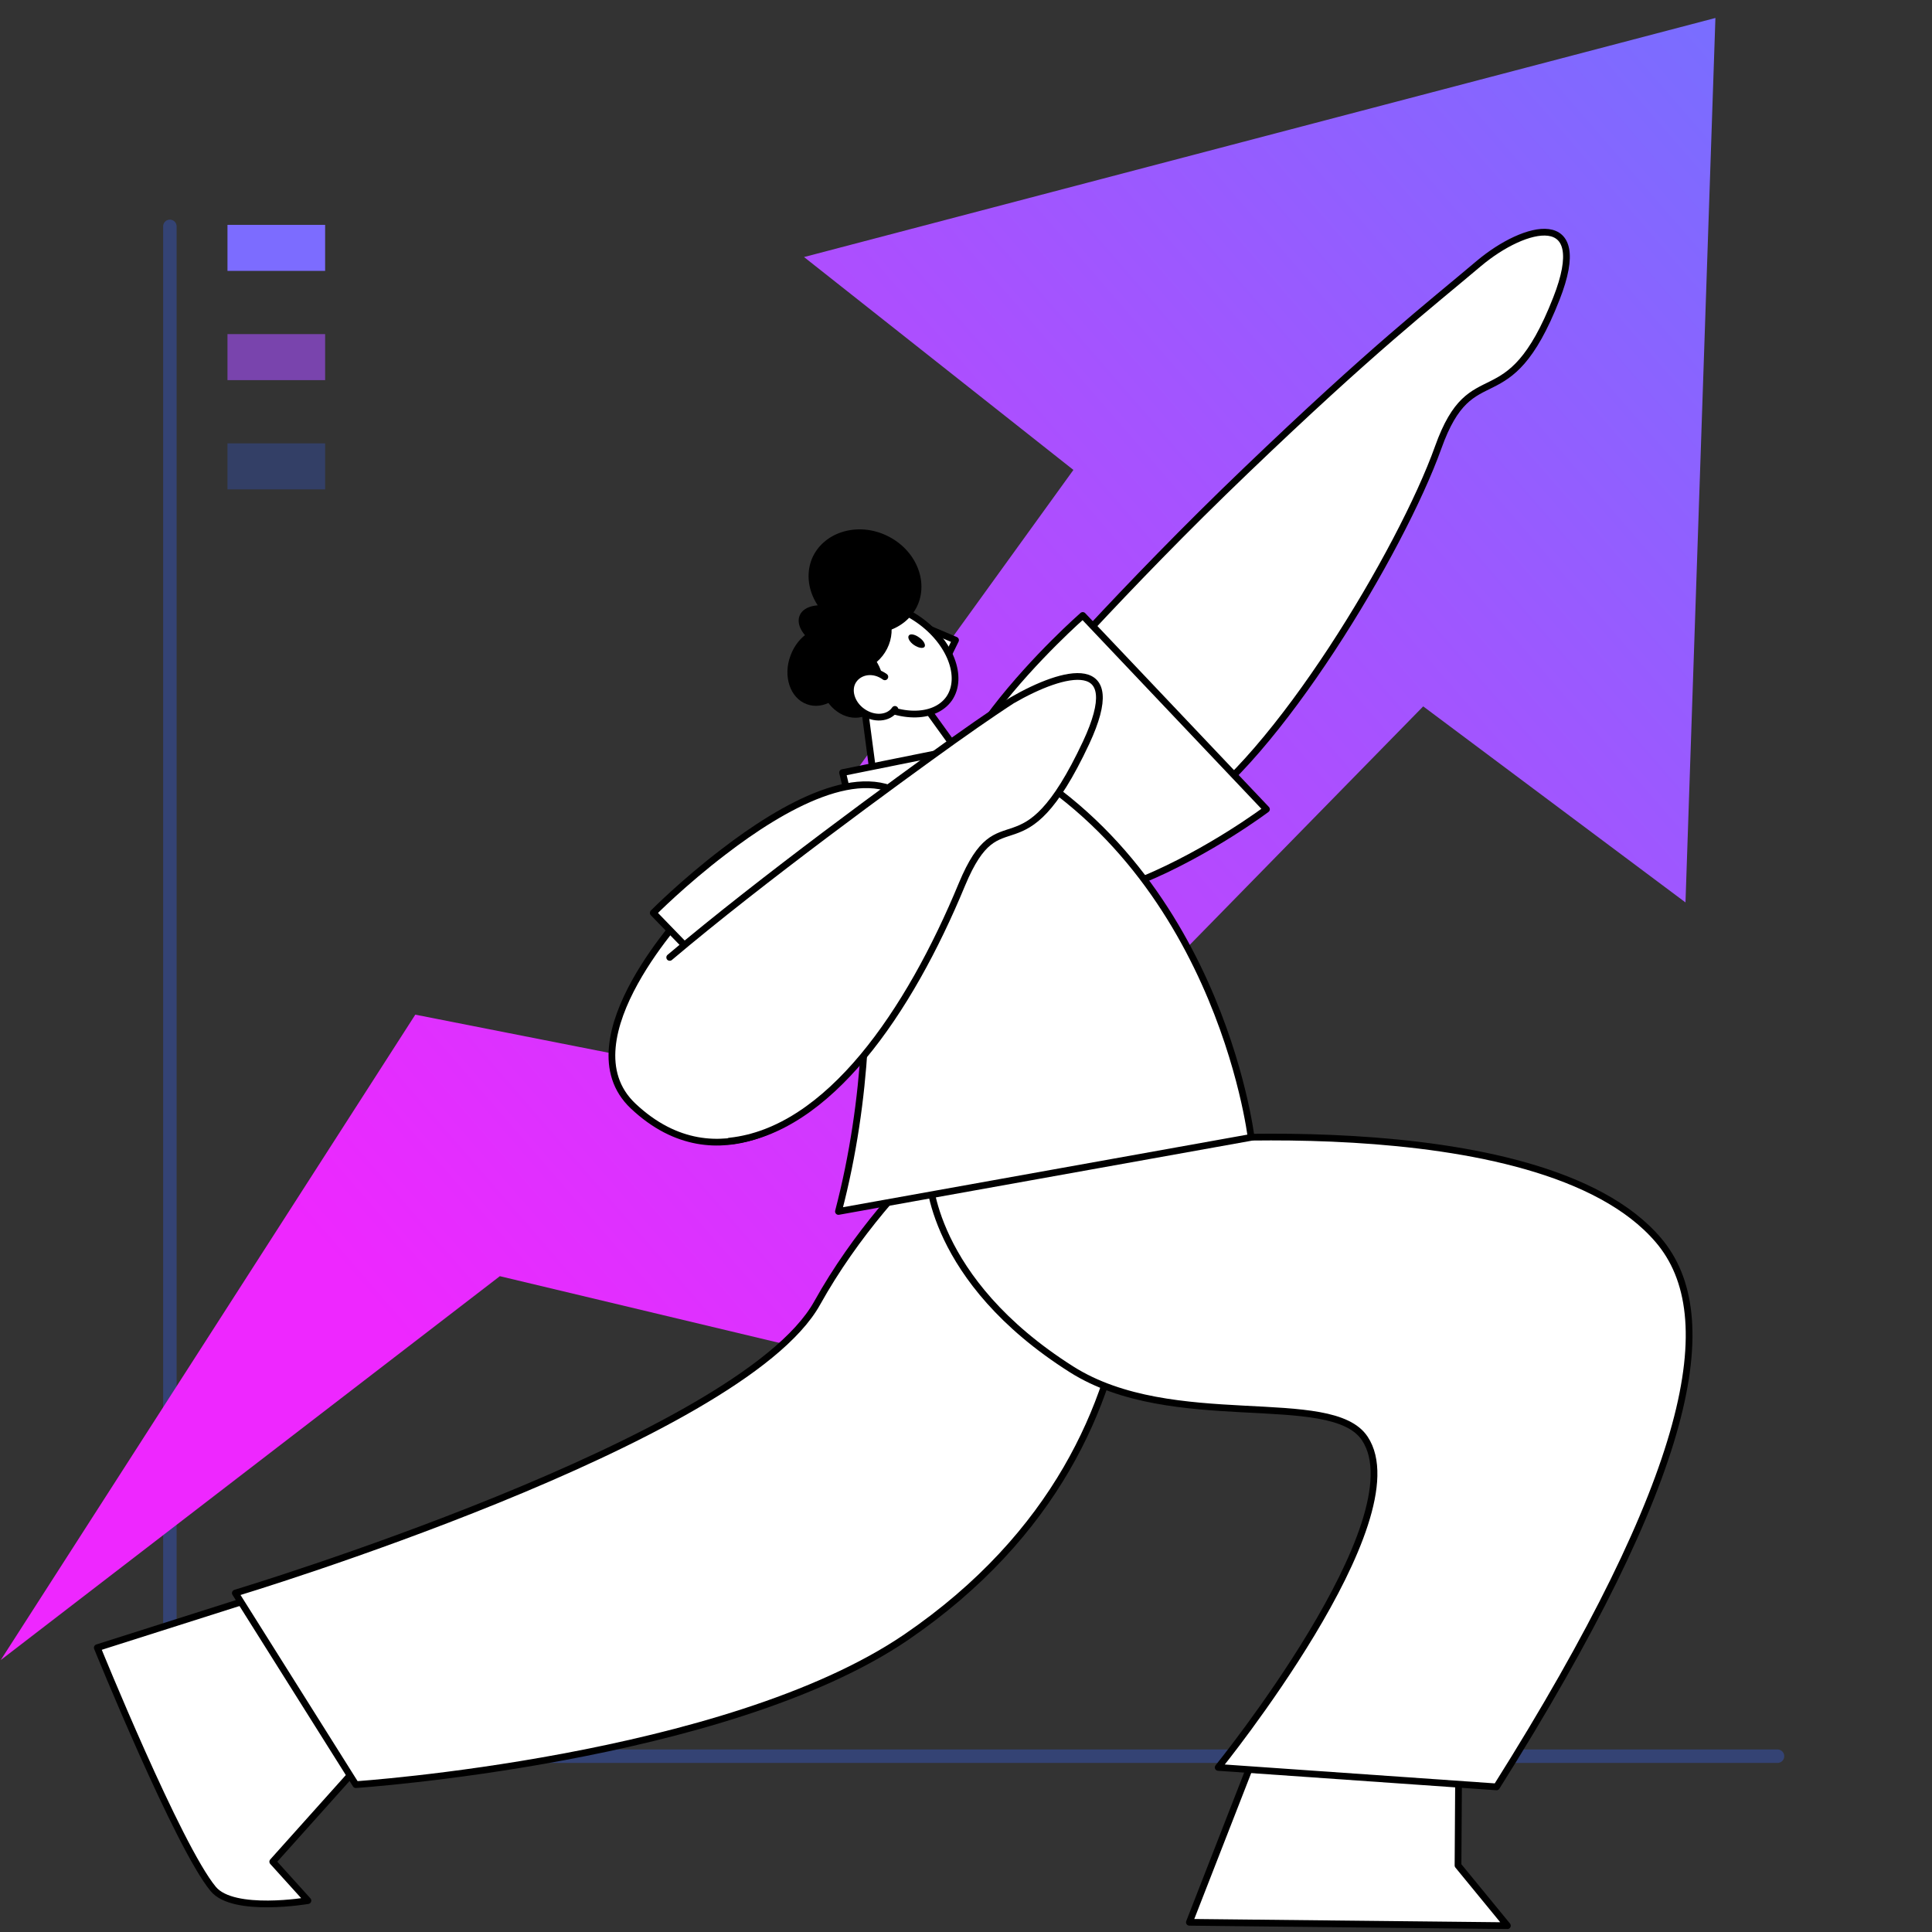 <svg width="420" height="420" viewBox="0 0 420 420" fill="none" xmlns="http://www.w3.org/2000/svg">
<rect x="0" y="0" width="420" height="420" fill="#333333" stroke="none"/>
<path opacity="0.32" d="M36.928 49.209V381.781H386.417" stroke="#3564FF" stroke-width="2.928" stroke-miterlimit="10" stroke-linecap="round" stroke-linejoin="round"/>
<path fill-rule="evenodd" clip-rule="evenodd" d="M70.68 48.884H49.452V58.888H70.68V48.884Z" fill="#7C6CFF"/>
<path opacity="0.6" fill-rule="evenodd" clip-rule="evenodd" d="M70.68 72.633H49.452V82.637H70.68V72.633Z" fill="#A851FF"/>
<path opacity="0.25" fill-rule="evenodd" clip-rule="evenodd" d="M70.68 96.383H49.452V106.387H70.68V96.383Z" fill="#3564FF"/>
<path fill-rule="evenodd" clip-rule="evenodd" d="M0.165 360.879L108.664 277.431L173.08 292.803L309.394 153.56L366.409 196.179L372.916 3.907L174.788 55.879L233.348 102.157L140.628 230.501L90.282 220.579L0.165 360.879Z" fill="url(#paint0_linear_58_2)"/>
<path fill-rule="evenodd" clip-rule="evenodd" d="M63.361 344.775L21.149 358.195C21.149 358.195 38.717 401.464 46.363 410.655C50.755 415.941 66.94 413.176 66.94 413.176L59.295 404.717L85.809 375.112L63.361 344.775Z" fill="white"/>
<path d="M63.361 344.775L21.149 358.195C21.149 358.195 38.717 401.464 46.363 410.655C50.755 415.941 66.94 413.176 66.94 413.176L59.295 404.717L85.809 375.112L63.361 344.775Z" stroke="black" stroke-width="1.464" stroke-miterlimit="10" stroke-linecap="round" stroke-linejoin="round"/>
<path fill-rule="evenodd" clip-rule="evenodd" d="M243.352 242.457C243.352 242.457 262.384 311.265 196.992 355.917C157.789 382.595 77.35 387.963 77.35 387.963L51.161 346.32C51.161 346.32 160.961 313.217 177.634 283.287C194.308 253.356 222.124 234.649 222.124 234.649L243.352 242.457Z" fill="white" stroke="black" stroke-width="1.464" stroke-miterlimit="10" stroke-linecap="round" stroke-linejoin="round"/>
<path fill-rule="evenodd" clip-rule="evenodd" d="M274.422 377.227L258.562 417.893L327.695 418.625L316.959 405.531L317.122 380.236L274.422 377.227Z" fill="white"/>
<path d="M274.422 377.227L258.562 417.893L327.695 418.625L316.959 405.531L317.122 380.236L274.422 377.227Z" stroke="black" stroke-width="1.464" stroke-miterlimit="10" stroke-linecap="round" stroke-linejoin="round"/>
<path fill-rule="evenodd" clip-rule="evenodd" d="M247.255 248.476C247.255 248.476 334.688 239.367 360.471 269.541C374.704 286.133 367.872 320.863 325.335 388.451L264.823 384.221C264.823 384.221 308.417 330.379 296.705 312.729C289.467 301.749 254.9 311.591 232.94 297.683C202.115 278.163 201.952 255.389 201.952 255.389" fill="white"/>
<path d="M247.255 248.476C247.255 248.476 334.688 239.367 360.471 269.541C374.704 286.133 367.872 320.863 325.335 388.451L264.823 384.221C264.823 384.221 308.417 330.379 296.705 312.729C289.467 301.749 254.9 311.591 232.94 297.683C202.115 278.163 201.952 255.389 201.952 255.389" stroke="black" stroke-width="1.464" stroke-miterlimit="10" stroke-linecap="round" stroke-linejoin="round"/>
<path fill-rule="evenodd" clip-rule="evenodd" d="M187.964 154.211L191.38 180.075L209.355 164.947L198.375 149.737L187.964 154.211Z" fill="white" stroke="black" stroke-width="1.464" stroke-miterlimit="10" stroke-linecap="round" stroke-linejoin="round"/>
<path fill-rule="evenodd" clip-rule="evenodd" d="M200.488 136.073L207.727 139.164L205.775 143.149L200.488 136.073Z" fill="white" stroke="black" stroke-width="1.464" stroke-miterlimit="10" stroke-linecap="round" stroke-linejoin="round"/>
<path fill-rule="evenodd" clip-rule="evenodd" d="M181.456 134.447C184.71 129.811 192.924 129.973 199.756 134.772C206.588 139.571 209.516 147.216 206.344 151.852C203.091 156.488 194.876 156.325 188.044 151.527C181.131 146.728 178.203 139.083 181.456 134.447Z" fill="white" stroke="black" stroke-width="1.464" stroke-miterlimit="10" stroke-linecap="round" stroke-linejoin="round"/>
<path fill-rule="evenodd" clip-rule="evenodd" d="M192.843 116.472C199.106 119.481 201.953 126.395 199.35 131.844C196.666 137.293 189.509 139.327 183.246 136.317C176.983 133.308 174.137 126.395 176.739 120.945C179.423 115.496 186.662 113.463 192.843 116.472Z" fill="black"/>
<path fill-rule="evenodd" clip-rule="evenodd" d="M199.838 138.595C200.814 139.245 201.302 140.221 200.976 140.628C200.651 141.035 199.675 140.872 198.699 140.221C197.723 139.571 197.235 138.595 197.56 138.188C197.804 137.7 198.862 137.863 199.838 138.595Z" fill="black"/>
<path fill-rule="evenodd" clip-rule="evenodd" d="M171.859 142.499C173.486 138.025 177.796 135.423 181.375 136.805C184.954 138.107 186.58 142.905 184.872 147.379C183.246 151.852 178.935 154.455 175.356 153.072C171.778 151.771 170.151 146.972 171.859 142.499Z" fill="black"/>
<path fill-rule="evenodd" clip-rule="evenodd" d="M176.902 133.064C179.18 128.591 184.548 126.72 188.94 128.916C193.332 131.112 195.121 136.561 192.844 141.035C190.566 145.508 185.198 147.379 180.806 145.183C176.414 142.987 174.625 137.537 176.902 133.064Z" fill="black"/>
<path fill-rule="evenodd" clip-rule="evenodd" d="M173.811 133.877C174.706 131.519 178.61 130.868 182.514 132.413C186.418 133.959 188.777 137.131 187.882 139.408C186.987 141.767 183.083 142.417 179.179 140.872C175.275 139.408 172.917 136.236 173.811 133.877Z" fill="black"/>
<path fill-rule="evenodd" clip-rule="evenodd" d="M182.271 140.384C185.768 139.083 189.916 141.441 191.461 145.671C193.007 149.9 191.461 154.373 187.964 155.675C184.467 156.976 180.319 154.617 178.773 150.388C177.228 146.24 178.773 141.685 182.271 140.384Z" fill="black"/>
<path fill-rule="evenodd" clip-rule="evenodd" d="M194.552 154.211C193.169 156.244 189.997 156.488 187.476 154.699C185.036 152.991 184.141 149.9 185.524 147.867C186.906 145.833 189.916 145.345 192.356 147.135" fill="white"/>
<path d="M194.552 154.211C193.169 156.244 189.997 156.488 187.476 154.699C185.036 152.991 184.141 149.9 185.524 147.867C186.906 145.833 189.916 145.345 192.356 147.135" stroke="black" stroke-width="1.464" stroke-miterlimit="10" stroke-linecap="round" stroke-linejoin="round"/>
<path fill-rule="evenodd" clip-rule="evenodd" d="M222.938 152.177C222.938 152.177 244.247 127.777 270.843 102.32C298.496 75.805 310.452 66.614 321.514 57.261C331.599 48.802 346.076 45.224 338.35 64.906C327.695 92.153 320.05 76.537 312.648 97.277C304.678 119.563 277.35 165.191 257.342 177.635" fill="white"/>
<path d="M222.938 152.177C222.938 152.177 244.247 127.777 270.843 102.32C298.496 75.805 310.452 66.614 321.514 57.261C331.599 48.802 346.076 45.224 338.35 64.906C327.695 92.153 320.05 76.537 312.648 97.277C304.678 119.563 277.35 165.191 257.342 177.635" stroke="black" stroke-width="1.464" stroke-miterlimit="10" stroke-linecap="round" stroke-linejoin="round"/>
<path fill-rule="evenodd" clip-rule="evenodd" d="M207.403 187.72C226.435 212.771 275.316 175.927 275.316 175.927L235.381 133.796C235.381 133.796 193.983 169.989 207.403 187.72Z" fill="white" stroke="black" stroke-width="1.464" stroke-miterlimit="10" stroke-linecap="round" stroke-linejoin="round"/>
<path fill-rule="evenodd" clip-rule="evenodd" d="M183.165 167.956C183.165 167.956 195.284 213.665 182.271 263.36L271.981 247.256C271.981 247.256 264.661 185.849 213.015 161.937L183.165 167.956Z" fill="white" stroke="black" stroke-width="1.464" stroke-miterlimit="10" stroke-linecap="round" stroke-linejoin="round"/>
<path fill-rule="evenodd" clip-rule="evenodd" d="M149.819 197.399C149.819 197.399 122.409 226.028 137.619 240.424C156.488 258.236 176.008 240.261 176.008 240.261" fill="white"/>
<path d="M149.819 197.399C149.819 197.399 122.409 226.028 137.619 240.424C156.488 258.236 176.008 240.261 176.008 240.261" stroke="black" stroke-width="1.464" stroke-miterlimit="10" stroke-linecap="round" stroke-linejoin="round"/>
<path fill-rule="evenodd" clip-rule="evenodd" d="M197.562 173.812C221.393 194.389 179.913 237.577 179.913 237.577L142.012 198.456C142.012 198.456 148.518 191.868 157.384 185.117C170.072 175.357 187.64 165.272 197.562 173.812Z" fill="white" stroke="black" stroke-width="1.464" stroke-miterlimit="10" stroke-linecap="round" stroke-linejoin="round"/>
<path fill-rule="evenodd" clip-rule="evenodd" d="M145.589 208.134C165.597 191.217 195.04 169.745 207.321 160.961C214.397 155.918 219.114 152.828 220.009 152.258C231.396 145.67 245.06 142.255 236.113 161.449C221.88 191.787 217.569 171.941 209.11 192.274C197.642 220.009 180.074 245.792 158.602 248.069" fill="white"/>
<path d="M145.589 208.134C165.597 191.217 195.04 169.745 207.321 160.961C214.397 155.918 219.114 152.828 220.009 152.258C231.396 145.67 245.06 142.255 236.113 161.449C221.88 191.787 217.569 171.941 209.11 192.274C197.642 220.009 180.074 245.792 158.602 248.069" stroke="black" stroke-width="1.464" stroke-miterlimit="10" stroke-linecap="round" stroke-linejoin="round"/>
<defs>
<linearGradient id="paint0_linear_58_2" x1="78" y1="280.5" x2="380" y2="18.5" gradientUnits="userSpaceOnUse">
<stop stop-color="#EE27FF"/>
<stop offset="1" stop-color="#7A6DFF"/>
</linearGradient>
</defs>
</svg>
